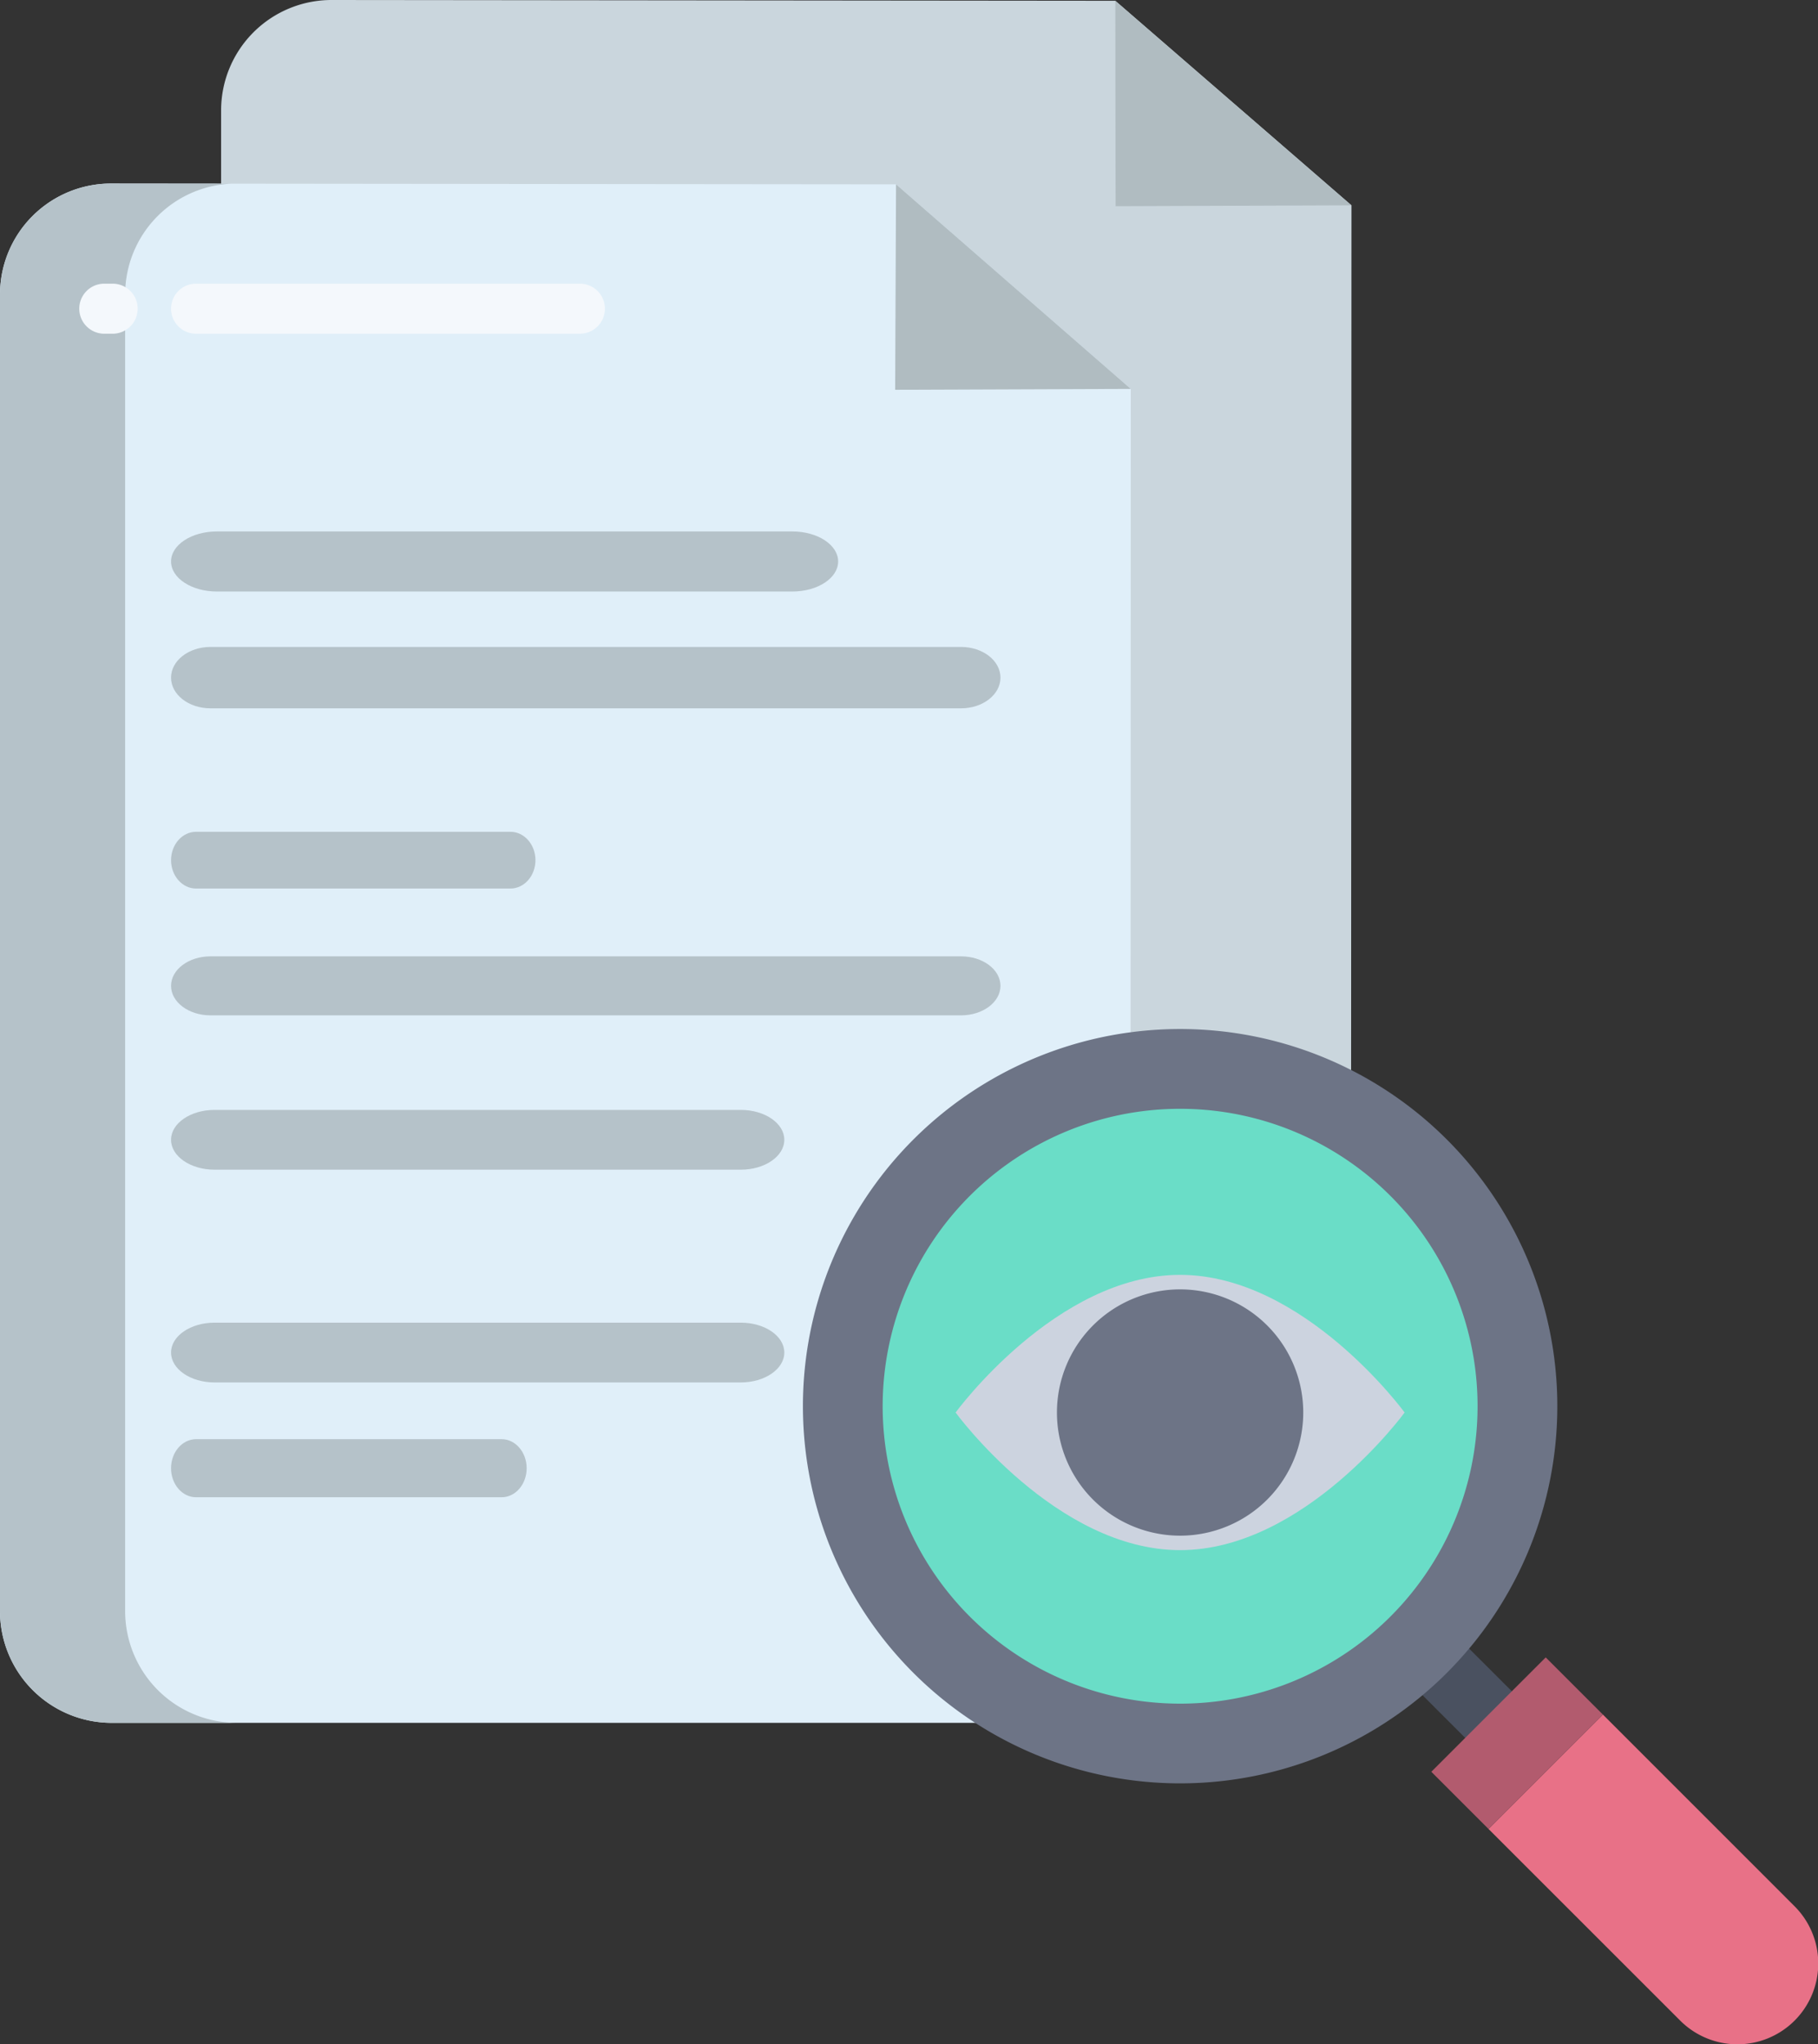 <svg xmlns="http://www.w3.org/2000/svg" width="435.777" height="489.997" viewBox="0 0 435.777 489.997">
  <rect x="0" y="0" width="435.777" height="489.997" fill="#333333" stroke="none"/>
  <g id="Groupe_2" data-name="Groupe 2" transform="translate(-998 -328)">
    <g id="liste-de-controle" transform="translate(960 317)">
      <path id="Tracé_1" data-name="Tracé 1" d="M305.34,11.187,117.48,11A26.462,26.462,0,0,0,91,37.4V70L287.488,278.349,361.86,274.5l.087-214.277Z" fill="#cad6dd"/>
      <path id="Tracé_2" data-name="Tracé 2" d="M361.947,60.223l-56.537.207-.07-49.243Z" fill="#b0bcc1"/>
      <path id="Tracé_3" data-name="Tracé 3" d="M252.78,55.187,64.64,55A26.6,26.6,0,0,0,38,81.41V397.38A26.782,26.782,0,0,0,64.64,424H275l34-157,.053-162.773Z" fill="#e0eff9"/>
      <path id="Tracé_4" data-name="Tracé 4" d="M309.053,104.227l-56.483.213.21-49.253Z" fill="#b0bcc1"/>
      <path id="Tracé_5" data-name="Tracé 5" d="M388.755,404.8l-11.17,11.17L390.21,428.61l11.18-11.18Z" fill="#4a5160"/>
      <g id="_Path_" data-name=" Path ">
        <path id="Tracé_6" data-name="Tracé 6" d="M468.1,467.91a19.382,19.382,0,1,1-27.41,27.41L394.8,449.44l27.42-27.42Z" fill="#e87187"/>
        <path id="Tracé_7" data-name="Tracé 7" d="M382.266,419.181h38.778V438.57H382.266Z" transform="translate(-185.618 409.628) rotate(-45)" fill="#b25b6e"/>
      </g>
      <path id="Tracé_9" data-name="Tracé 9" d="M68,397.38V81.41A26.592,26.592,0,0,1,93.507,55.029L64.64,55A26.6,26.6,0,0,0,38,81.41V397.38A26.782,26.782,0,0,0,64.64,424h30A26.782,26.782,0,0,1,68,397.38Z" fill="#b5c2c9"/>
      <g id="Groupe_1" data-name="Groupe 1" transform="translate(-72.56 -26.486)">
        <path id="Tracé_12" data-name="Tracé 12" d="M232.907,250.486H157.562c-3.314,0-6-3.044-6-6.8s2.686-6.8,6-6.8h75.345c3.314,0,6,3.044,6,6.8s-2.686,6.8-6,6.8Z" fill="#b5c2c9"/>
        <path id="Tracé_13" data-name="Tracé 13" d="M340.924,275.526H161.01c-5.218,0-9.448-3.166-9.448-7.072s4.23-7.072,9.448-7.072H340.924c5.218,0,9.448,3.166,9.448,7.072S346.142,275.526,340.924,275.526Z" transform="translate(0 5.36)" fill="#b5c2c9"/>
        <path id="Tracé_14" data-name="Tracé 14" d="M288.119,347.76H162c-5.766,0-10.441-3.209-10.441-7.167s4.675-7.167,10.441-7.167H288.119c5.766,0,10.441,3.209,10.441,7.167S293.885,347.76,288.119,347.76Z" transform="translate(0 21.126)" fill="#b5c2c9"/>
        <path id="Tracé_15" data-name="Tracé 15" d="M230.8,371.846H157.56c-3.314,0-6-3.117-6-6.961s2.686-6.962,6-6.962H230.8c3.314,0,6,3.117,6,6.962S234.114,371.846,230.8,371.846Z" transform="translate(0 24.563)" fill="#b5c2c9"/>
        <path id="Tracé_26" data-name="Tracé 26" d="M288.119,347.76H162c-5.766,0-10.441-3.209-10.441-7.167s4.675-7.167,10.441-7.167H288.119c5.766,0,10.441,3.209,10.441,7.167S293.885,347.76,288.119,347.76Z" transform="translate(0 -29.874)" fill="#b5c2c9"/>
      </g>
      <path id="Tracé_18" data-name="Tracé 18" d="M300.484,155.99H162.546c-6.067,0-10.984-3.224-10.984-7.2s4.918-7.2,10.984-7.2H300.484c6.067,0,10.984,3.224,10.984,7.2S306.551,155.99,300.484,155.99Z" transform="translate(-72.562 -3.19)" fill="#b5c2c9"/>
      <path id="Tracé_19" data-name="Tracé 19" d="M340.926,180.8H161.01c-5.218,0-9.448-3.294-9.448-7.357s4.23-7.357,9.448-7.357H340.926c5.218,0,9.449,3.294,9.449,7.358s-4.23,7.357-9.449,7.357Z" transform="translate(-72.562)" fill="#b5c2c9"/>
      <path id="Tracé_20" data-name="Tracé 20" d="M65,91H63a6,6,0,0,1,0-12h2a6,6,0,0,1,0,12Z" fill="#f4f8fc"/>
      <path id="Tracé_21" data-name="Tracé 21" d="M177,91H85a6,6,0,0,1,0-12h92a6,6,0,0,1,0,12Z" fill="#f4f8fc"/>
      <path id="Tracé_22" data-name="Tracé 22" d="M390.15,406.2q-2.52,3-5.35,5.84-2.82,2.82-5.82,5.33A90.417,90.417,0,1,1,307.7,258.64c.46-.07.92-.13,1.38-.19A90.417,90.417,0,0,1,390.15,406.2Z" fill="#6d7486"/>
      <path id="Tracé_23" data-name="Tracé 23" d="M371.3,297.69a71.3,71.3,0,1,1-60.81-20.13,71.3,71.3,0,0,1,60.81,20.13Z" fill="#6addc7"/>
      <path id="Tracé_24" data-name="Tracé 24" d="M320.87,316.61c29.73,0,53.82,33,53.82,33S350.6,382.6,320.87,382.6s-53.81-32.99-53.81-32.99S291.15,316.61,320.87,316.61Z" fill="#ccd3df"/>
      <path id="Tracé_25" data-name="Tracé 25" d="M320.87,320.09a29.52,29.52,0,1,1-29.52,29.52A29.52,29.52,0,0,1,320.87,320.09Z" fill="#6d7486"/>
    </g>
  </g>
</svg>
